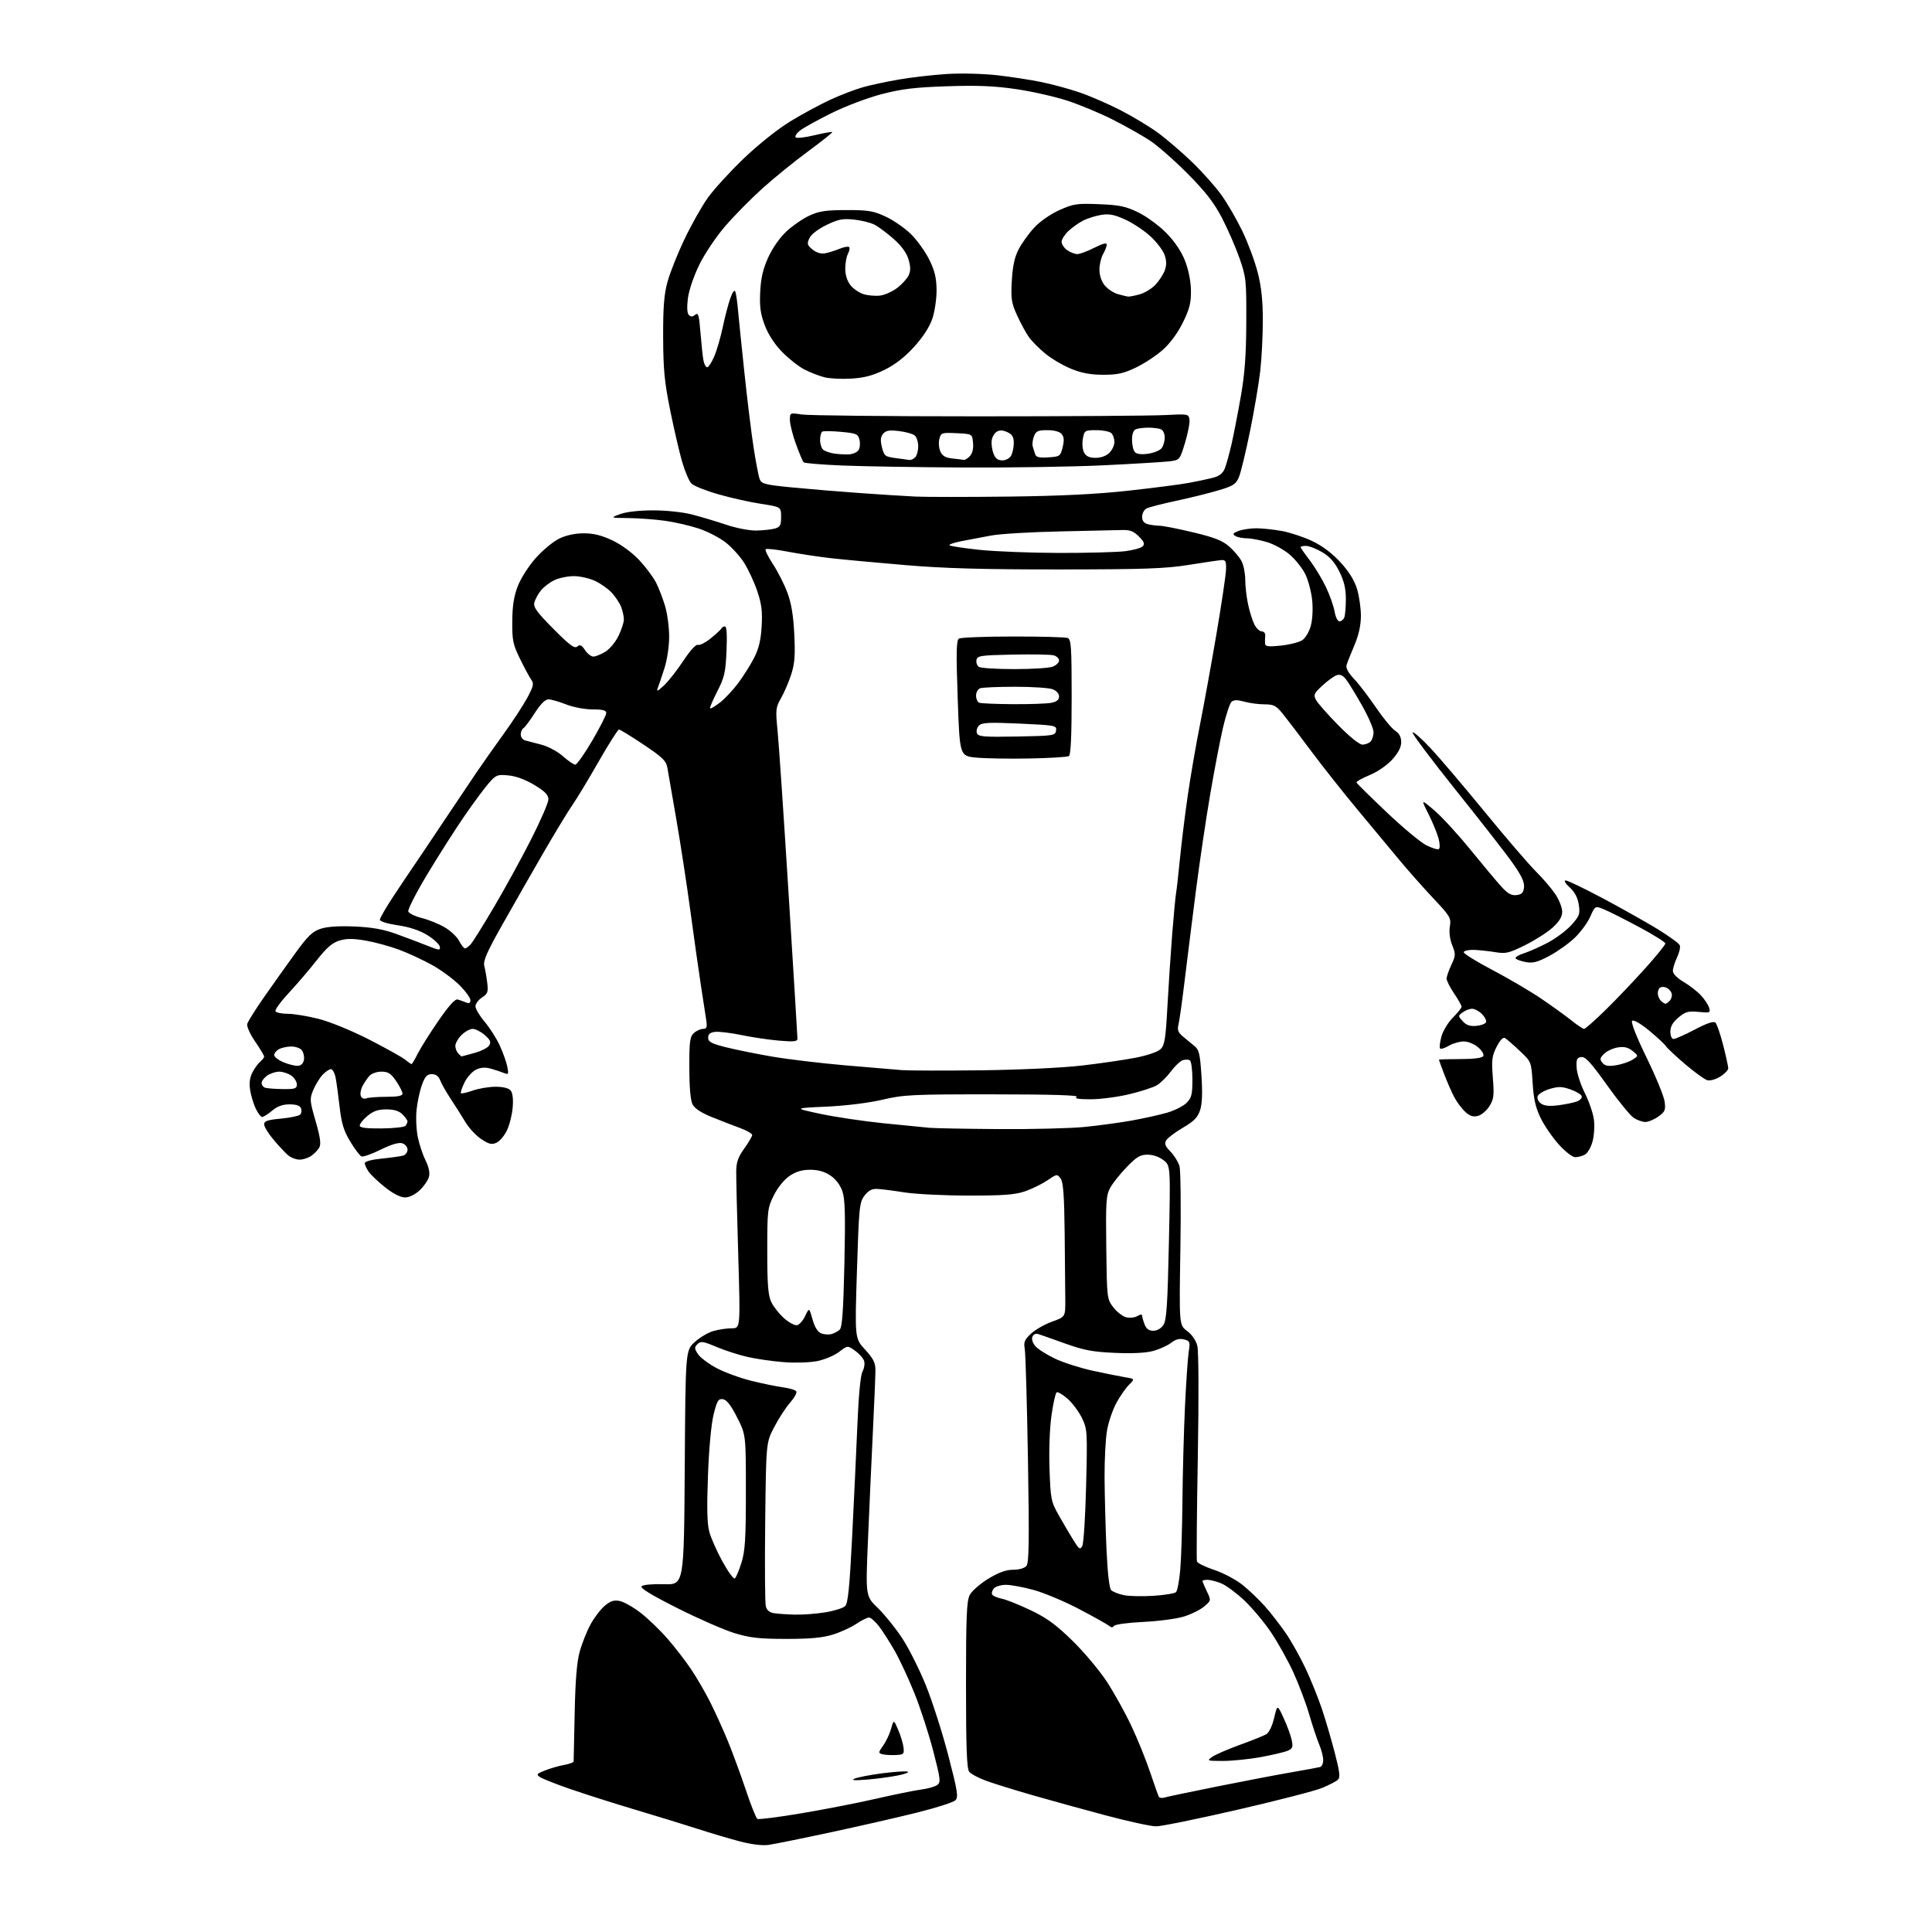 <?xml version="1.0" encoding="UTF-8" standalone="no"?>
<svg 
  version="1.1" 
  xmlns="http://www.w3.org/2000/svg" 
  xmlns:xlink="http://www.w3.org/1999/xlink" 
  xmlns:svg="http://www.w3.org/2000/svg"
  xmlns:rdf="http://www.w3.org/1999/02/22-rdf-syntax-ns#"
  xmlns:cc="http://creativecommons.org/ns#"
  xmlns:dc="http://purl.org/dc/elements/1.1/"
  viewBox="0 0 768 768"
  width="768"
  height="768"
>
<style>svg {background-color: white; }</style>"
<path stroke="none" fill="black" fill-rule="evenodd" d="M305.50,733.38C303.02,733.72 298.65,733.18 294.00,731.96C289.88,730.87 282.45,728.67 277.50,727.06C272.55,725.46 261.52,722.07 253.00,719.53C244.47,716.99 232.78,713.27 227.00,711.28C221.22,709.28 215.69,707.11 214.71,706.45C213.09,705.37 213.29,705.10 216.71,703.76C218.79,702.94 222.19,701.96 224.25,701.59C226.31,701.22 228.01,700.59 228.03,700.20C228.05,699.82 228.23,691.17 228.44,681.00C228.70,668.05 229.30,660.72 230.44,656.57C231.33,653.32 233.27,648.44 234.74,645.74C236.21,643.04 238.75,639.71 240.39,638.33C242.67,636.41 244.06,635.96 246.35,636.42C247.99,636.75 251.72,638.85 254.62,641.09C257.53,643.34 262.32,647.94 265.28,651.33C268.23,654.73 272.47,660.20 274.69,663.50C276.91,666.80 280.35,672.72 282.33,676.66C284.32,680.60 287.48,687.58 289.36,692.16C291.24,696.75 294.43,705.44 296.46,711.48C298.48,717.53 300.55,722.72 301.06,723.04C301.56,723.35 309.44,722.35 318.57,720.81C327.70,719.28 341.03,716.68 348.19,715.03C355.36,713.39 363.41,711.75 366.09,711.39C368.77,711.04 371.69,710.22 372.57,709.57C374.03,708.50 373.88,707.23 370.95,695.95C369.17,689.10 365.81,678.77 363.47,673.00C361.14,667.23 357.63,659.70 355.68,656.27C353.73,652.84 350.92,648.45 349.45,646.52C347.97,644.58 346.16,643.00 345.43,643.00C344.69,643.00 342.42,644.13 340.37,645.52C338.33,646.91 334.15,648.82 331.08,649.77C326.99,651.04 322.02,651.50 312.50,651.49C301.86,651.48 298.14,651.07 292.00,649.20C287.88,647.95 277.64,643.47 269.26,639.25C258.70,633.93 254.34,631.26 255.07,630.54C255.66,629.95 259.55,629.61 264.00,629.74C271.89,629.98 271.89,629.98 272.20,583.41C272.50,536.84 272.50,536.84 276.16,533.50C278.17,531.65 281.54,529.67 283.66,529.08C285.77,528.49 289.03,528.01 290.91,528.01C294.32,528.00 294.32,528.00 293.47,499.25C293.00,483.44 292.63,468.35 292.66,465.72C292.69,462.00 293.40,459.97 295.85,456.56C297.58,454.15 299.00,451.72 299.00,451.17C299.00,450.62 296.86,449.38 294.25,448.43C291.64,447.47 286.58,445.51 283.02,444.08C278.71,442.34 276.12,440.63 275.28,438.98C274.49,437.40 274.02,432.09 274.01,424.40C274.00,413.95 274.25,412.09 275.83,410.65C276.83,409.74 278.47,409.00 279.46,409.00C280.98,409.00 281.17,408.40 280.70,405.25C280.39,403.19 279.44,397.00 278.59,391.50C277.74,386.00 275.90,372.95 274.49,362.50C273.08,352.05 270.56,335.62 268.90,326.00C267.23,316.38 265.61,307.03 265.30,305.22C264.81,302.44 263.39,301.05 255.80,295.97C250.89,292.69 246.50,290.00 246.06,290.00C245.61,290.00 241.97,295.74 237.96,302.75C233.96,309.76 229.27,317.52 227.54,320.00C225.82,322.48 220.63,331.02 216.01,339.00C211.39,346.98 204.07,359.79 199.74,367.48C193.51,378.52 191.99,381.99 192.52,383.98C192.88,385.37 193.40,388.37 193.68,390.67C194.13,394.33 193.87,395.04 191.59,396.53C190.17,397.47 189.00,399.04 189.00,400.02C189.00,401.01 190.64,403.77 192.65,406.16C194.66,408.54 197.36,412.78 198.64,415.56C199.92,418.35 201.28,422.14 201.65,423.98C202.25,427.00 202.13,427.26 200.41,426.56C199.36,426.13 197.03,425.36 195.24,424.84C192.92,424.17 191.19,424.28 189.24,425.20C187.73,425.92 185.66,428.21 184.64,430.31C183.62,432.40 182.98,434.32 183.23,434.57C183.48,434.82 185.61,434.34 187.97,433.51C190.32,432.68 194.39,432.00 197.00,432.00C200.01,432.00 202.21,432.55 203.00,433.50C203.79,434.46 204.08,436.92 203.80,440.25C203.56,443.14 202.53,447.23 201.52,449.34C200.51,451.46 198.64,453.66 197.37,454.24C195.47,455.11 194.37,454.85 191.27,452.78C189.20,451.39 186.38,448.37 185.00,446.05C183.62,443.74 181.02,439.62 179.22,436.90C177.41,434.17 175.51,430.83 174.99,429.47C174.35,427.79 173.28,427.00 171.66,427.00C169.76,427.00 168.96,427.87 167.73,431.25C166.88,433.59 165.92,438.06 165.59,441.19C165.26,444.32 165.50,449.27 166.12,452.19C166.74,455.11 168.13,459.24 169.20,461.37C170.45,463.84 170.93,466.15 170.52,467.77C170.17,469.16 168.51,471.59 166.84,473.15C164.99,474.88 162.69,476.00 160.98,476.00C159.23,476.00 156.31,474.52 153.18,472.05C150.43,469.87 147.47,467.07 146.59,465.83C145.72,464.58 145.00,463.03 145.00,462.39C145.00,461.69 147.68,460.96 151.75,460.56C155.46,460.18 159.29,459.65 160.25,459.37C161.21,459.09 162.00,458.03 162.00,457.00C162.00,455.97 161.06,454.84 159.91,454.47C158.54,454.04 155.61,454.90 151.36,456.99C147.81,458.74 144.36,459.96 143.70,459.70C143.04,459.44 141.03,456.77 139.22,453.77C136.65,449.49 135.75,446.56 135.02,440.14C134.50,435.64 133.79,430.39 133.43,428.48C133.07,426.57 132.23,425.00 131.56,425.00C130.90,425.00 129.39,426.02 128.22,427.26C127.05,428.51 125.39,431.22 124.53,433.28C123.05,436.83 123.10,437.50 125.45,445.63C127.25,451.83 127.67,454.74 126.97,456.06C126.43,457.07 124.99,458.60 123.77,459.45C122.55,460.30 120.42,460.99 119.03,460.97C117.64,460.95 115.60,460.16 114.50,459.22C113.40,458.27 110.81,455.51 108.75,453.07C106.69,450.63 105.00,447.89 105.00,446.96C105.00,445.63 106.35,445.16 111.68,444.67C115.35,444.32 118.79,443.61 119.31,443.09C119.84,442.56 119.99,441.43 119.66,440.57C119.26,439.51 117.78,439.00 115.11,439.00C112.35,439.00 110.26,439.76 108.18,441.50C106.55,442.88 104.77,444.00 104.22,444.00C103.67,444.00 102.52,442.51 101.66,440.69C100.79,438.86 99.79,435.56 99.44,433.34C99.00,430.57 99.28,428.36 100.33,426.33C101.18,424.69 102.57,422.77 103.43,422.05C104.30,421.34 105.00,420.41 105.00,419.99C105.00,419.57 103.38,416.88 101.41,414.01C99.41,411.09 98.02,408.01 98.28,407.03C98.53,406.07 101.61,401.17 105.12,396.15C108.63,391.13 114.20,383.30 117.50,378.76C122.39,372.02 124.24,370.26 127.50,369.19C130.11,368.34 134.80,368.03 141.00,368.30C147.86,368.60 152.45,369.42 157.50,371.25C161.35,372.65 166.90,374.74 169.83,375.91C174.68,377.84 175.12,377.88 174.82,376.30C174.64,375.35 172.41,373.29 169.88,371.73C166.84,369.85 162.83,368.51 158.13,367.82C154.03,367.21 151.00,366.27 151.00,365.61C151.00,364.97 153.37,360.87 156.26,356.48C159.15,352.09 162.76,346.70 164.28,344.50C165.80,342.30 170.94,334.65 175.70,327.50C180.47,320.35 186.51,311.35 189.12,307.50C191.73,303.65 196.75,296.53 200.26,291.67C203.78,286.81 207.97,280.40 209.58,277.43C212.05,272.86 212.30,271.75 211.23,270.26C210.52,269.29 208.52,265.57 206.76,262.00C203.91,256.19 203.58,254.60 203.64,247.00C203.68,240.81 204.28,236.99 205.84,232.96C207.04,229.87 210.21,224.92 213.00,221.79C215.75,218.70 219.94,215.24 222.32,214.09C225.07,212.76 228.60,212.00 232.07,212.00C235.97,212.00 239.19,212.80 243.50,214.85C247.08,216.55 251.38,219.73 254.16,222.71C256.72,225.46 259.71,229.47 260.80,231.61C261.89,233.75 263.50,237.94 264.39,240.93C265.28,243.92 266.00,249.39 266.00,253.09C266.00,256.93 265.19,262.33 264.12,265.66C263.09,268.87 261.90,272.40 261.47,273.50C260.87,275.05 261.42,274.82 263.92,272.50C265.69,270.85 269.17,266.43 271.64,262.67C274.37,258.54 276.66,256.04 277.44,256.34C278.16,256.61 280.49,255.42 282.62,253.68C284.75,251.94 286.65,250.18 286.83,249.76C287.02,249.34 287.63,249.00 288.20,249.00C288.87,249.00 289.08,252.43 288.80,258.75C288.43,267.31 287.98,269.27 285.12,274.85C283.33,278.34 282.05,281.38 282.27,281.60C282.49,281.82 284.27,280.77 286.22,279.25C288.17,277.74 291.44,274.25 293.48,271.50C295.53,268.75 298.36,264.25 299.77,261.50C301.62,257.87 302.45,254.44 302.77,249.00C303.12,243.09 302.75,240.12 301.03,235.00C299.83,231.43 297.46,226.33 295.78,223.68C294.09,221.03 290.72,217.35 288.29,215.49C285.86,213.64 281.09,211.20 277.68,210.08C274.28,208.95 268.35,207.59 264.50,207.04C260.65,206.49 254.12,206.00 250.00,205.95C242.50,205.86 242.50,205.86 246.50,204.37C248.96,203.46 254.02,202.89 259.63,202.88C264.88,202.88 271.47,203.58 275.13,204.53C278.63,205.44 284.73,207.27 288.68,208.59C292.69,209.94 297.98,210.96 300.68,210.90C303.33,210.85 306.62,210.49 308.00,210.11C310.13,209.51 310.50,208.82 310.50,205.46C310.50,201.51 310.50,201.51 302.59,200.30C298.23,199.64 290.58,197.93 285.59,196.50C280.59,195.07 275.75,193.14 274.84,192.20C273.92,191.27 272.26,187.35 271.14,183.50C270.03,179.65 267.89,170.43 266.39,163.00C264.14,151.87 263.65,146.78 263.61,134.00C263.57,122.08 263.97,117.00 265.35,112.00C266.33,108.42 269.35,100.84 272.06,95.14C274.77,89.44 278.96,82.01 281.37,78.62C283.79,75.24 290.22,68.20 295.66,62.99C301.46,57.44 309.15,51.31 314.20,48.22C318.95,45.32 326.14,41.44 330.17,39.59C334.20,37.74 339.98,35.53 343.00,34.68C346.02,33.82 352.55,32.43 357.50,31.58C362.45,30.73 371.00,29.75 376.50,29.41C382.05,29.06 390.90,29.29 396.39,29.91C401.83,30.53 409.70,31.74 413.89,32.60C418.07,33.45 424.88,35.29 429.00,36.69C433.12,38.09 440.48,41.27 445.34,43.77C450.21,46.26 456.96,50.33 460.34,52.81C463.73,55.29 469.81,60.52 473.86,64.41C477.91,68.31 483.18,74.23 485.57,77.57C487.96,80.91 491.73,87.44 493.95,92.07C496.17,96.71 498.88,104.06 499.99,108.41C501.41,114.00 502.00,119.57 501.99,127.41C501.99,133.51 501.53,142.55 500.96,147.50C500.40,152.45 498.57,163.24 496.89,171.48C495.21,179.72 493.23,187.91 492.49,189.68C491.32,192.47 490.24,193.17 484.32,194.93C480.57,196.05 473.00,197.92 467.50,199.09C462.00,200.25 456.71,201.63 455.75,202.14C454.79,202.65 454.00,204.13 454.00,205.42C454.00,207.01 454.73,207.96 456.25,208.37C457.49,208.70 459.59,208.98 460.93,208.99C462.27,208.99 468.27,210.17 474.27,211.61C482.78,213.64 485.94,214.88 488.64,217.26C490.54,218.93 492.75,221.56 493.55,223.10C494.35,224.64 495.00,227.93 495.00,230.40C495.00,232.88 495.50,237.29 496.12,240.20C496.74,243.12 497.88,246.74 498.65,248.25C499.42,249.76 500.74,251.00 501.59,251.00C502.45,251.00 503.05,251.77 502.95,252.75C502.85,253.71 502.82,255.13 502.88,255.89C502.98,257.00 504.28,257.15 509.18,256.64C512.58,256.28 516.39,255.32 517.64,254.50C518.93,253.65 520.42,251.16 521.07,248.75C521.74,246.30 521.96,241.99 521.61,238.56C521.27,235.29 520.05,230.67 518.91,228.31C517.76,225.94 514.97,222.42 512.71,220.48C510.44,218.54 506.35,216.29 503.61,215.48C500.88,214.66 497.26,213.99 495.57,213.98C493.88,213.98 491.84,213.55 491.03,213.04C489.86,212.30 490.12,211.90 492.35,211.06C493.88,210.48 497.04,210.00 499.38,210.00C501.72,210.00 506.30,210.49 509.57,211.08C512.83,211.68 518.27,213.48 521.65,215.09C525.68,217.00 529.56,219.93 532.88,223.56C536.32,227.32 538.45,230.77 539.48,234.24C540.32,237.06 540.99,241.87 540.98,244.93C540.96,248.63 540.09,252.52 538.40,256.50C536.99,259.80 535.59,263.32 535.29,264.32C534.92,265.53 535.90,267.38 538.21,269.82C540.13,271.84 544.05,276.96 546.93,281.19C549.81,285.42 553.25,289.59 554.58,290.46C556.24,291.55 557.00,292.98 557.00,295.02C557.00,297.02 555.84,299.28 553.45,301.92C551.40,304.19 547.60,306.80 544.43,308.12C541.42,309.36 539.08,310.69 539.23,311.07C539.38,311.45 544.73,316.73 551.13,322.80C557.53,328.87 564.63,334.79 566.91,335.96C569.20,337.12 571.47,337.83 571.95,337.53C572.45,337.22 572.40,335.38 571.83,333.24C571.27,331.18 569.47,326.82 567.82,323.54C564.82,317.59 564.82,317.59 570.16,322.13C573.10,324.63 579.55,331.65 584.50,337.74C589.45,343.83 595.00,350.45 596.83,352.46C599.34,355.23 600.81,356.04 602.83,355.81C604.91,355.57 605.57,354.89 605.82,352.74C606.05,350.75 604.85,348.13 601.56,343.43C599.05,339.83 588.86,326.75 578.92,314.35C568.99,301.95 561.16,291.51 561.53,291.15C561.90,290.79 565.15,293.65 568.74,297.50C572.34,301.35 582.07,312.80 590.38,322.95C598.69,333.09 607.74,343.63 610.50,346.37C613.25,349.10 616.74,353.17 618.25,355.42C619.76,357.66 620.99,360.79 621.00,362.37C621.00,364.40 619.91,366.23 617.25,368.68C615.19,370.57 610.25,373.73 606.28,375.70C599.76,378.93 598.58,379.20 594.28,378.48C591.65,378.05 587.82,377.65 585.77,377.59C583.71,377.54 581.95,377.95 581.85,378.50C581.75,379.05 586.81,382.20 593.11,385.50C599.40,388.80 608.14,393.93 612.53,396.89C616.91,399.86 622.38,403.80 624.67,405.64C626.96,407.49 629.23,409.00 629.71,409.00C630.19,409.00 634.10,405.54 638.40,401.31C642.71,397.07 649.77,389.65 654.11,384.81C658.45,379.98 662.00,375.59 662.00,375.06C662.00,374.54 657.38,371.63 651.73,368.60C646.07,365.57 639.79,362.39 637.77,361.55C634.09,360.01 634.09,360.01 632.17,364.35C631.12,366.73 628.34,370.52 626.00,372.77C623.66,375.02 619.11,378.26 615.89,379.98C611.19,382.48 609.34,382.97 606.51,382.44C604.57,382.07 602.75,381.41 602.48,380.97C602.21,380.52 603.67,379.62 605.74,378.96C607.81,378.30 612.10,376.40 615.27,374.73C618.44,373.06 622.65,369.91 624.63,367.73C627.88,364.12 628.16,363.37 627.59,359.63C627.17,356.83 626.00,354.61 623.97,352.75C622.16,351.09 621.54,350.00 622.40,350.00C623.19,350.00 629.83,353.20 637.17,357.10C644.50,361.01 654.26,366.50 658.86,369.30C663.46,372.11 667.46,375.03 667.75,375.79C668.04,376.56 667.54,378.73 666.64,380.62C665.74,382.52 665.00,384.91 665.00,385.94C665.00,387.08 666.66,388.79 669.25,390.32C671.59,391.69 674.69,394.10 676.14,395.66C677.59,397.22 679.06,399.45 679.41,400.61C680.00,402.58 679.75,402.68 675.23,402.25C671.08,401.85 669.96,402.16 667.20,404.48C664.95,406.38 664.00,408.04 664.00,410.09C664.00,411.74 664.54,413.01 665.25,413.02C665.94,413.03 669.74,411.35 673.70,409.27C678.67,406.67 681.22,405.82 681.93,406.54C682.50,407.11 683.88,411.12 684.99,415.45C686.09,419.78 687.00,423.93 687.00,424.67C687.00,425.42 685.54,426.92 683.75,428.00C681.87,429.15 679.70,429.72 678.58,429.37C677.52,429.03 673.69,426.25 670.07,423.20C666.46,420.15 662.92,416.84 662.21,415.84C661.50,414.85 658.39,411.98 655.31,409.47C651.93,406.72 649.33,405.27 648.79,405.81C648.24,406.36 650.52,412.16 654.53,420.39C658.20,427.90 661.43,435.77 661.71,437.87C662.17,441.27 661.88,441.95 659.21,443.85C657.55,445.03 655.23,446.00 654.06,446.00C652.89,446.00 650.80,445.26 649.42,444.36C648.04,443.45 643.25,437.58 638.78,431.31C632.37,422.33 630.21,419.97 628.57,420.20C626.82,420.45 626.54,421.12 626.74,424.50C626.87,426.70 628.33,431.20 629.99,434.50C631.65,437.80 633.27,442.53 633.60,445.01C633.94,447.49 633.69,451.42 633.07,453.74C632.44,456.07 631.08,458.42 630.03,458.98C628.99,459.54 627.24,460.00 626.16,460.00C625.05,460.00 622.18,457.77 619.64,454.94C617.14,452.16 613.90,447.44 612.44,444.46C610.44,440.37 609.65,436.94 609.25,430.55C608.72,422.07 608.72,422.07 604.11,417.73C601.58,415.34 598.95,413.06 598.29,412.66C597.50,412.19 596.33,413.40 594.93,416.13C593.06,419.80 592.87,421.35 593.43,428.42C593.99,435.46 593.81,436.92 592.07,439.72C590.96,441.50 588.90,443.24 587.48,443.60C585.54,444.08 584.25,443.64 582.35,441.87C580.95,440.57 578.97,437.87 577.95,435.87C576.92,433.88 575.17,429.83 574.04,426.87C572.92,423.92 572.00,421.39 572.00,421.25C572.00,421.11 575.80,421.00 580.44,421.00C585.78,421.00 589.15,420.57 589.60,419.84C590.02,419.17 589.17,417.68 587.60,416.34C586.05,415.00 583.59,414.00 581.85,414.00C580.18,414.00 577.52,414.76 575.94,415.70C574.35,416.63 572.79,417.13 572.47,416.80C572.14,416.47 572.37,414.35 572.97,412.09C573.59,409.82 575.62,406.44 577.54,404.53C579.44,402.62 581.00,400.67 581.00,400.18C581.00,399.70 579.66,397.32 578.02,394.90C576.38,392.48 575.04,389.82 575.05,389.00C575.06,388.18 575.91,385.72 576.94,383.54C578.67,379.88 578.70,379.29 577.28,375.75C576.34,373.40 575.98,370.53 576.34,368.31C576.89,364.90 576.51,364.26 569.63,356.95C565.63,352.69 559.61,345.89 556.26,341.85C552.91,337.81 545.52,328.92 539.84,322.10C534.15,315.28 525.78,304.70 521.23,298.60C516.69,292.49 511.60,285.81 509.93,283.75C507.29,280.50 506.33,280.00 502.69,279.99C500.39,279.99 496.78,279.51 494.68,278.93C492.00,278.18 490.49,278.18 489.59,278.93C488.89,279.51 487.35,284.15 486.16,289.24C484.98,294.33 482.67,306.38 481.03,316.00C479.39,325.62 476.89,342.50 475.47,353.50C474.05,364.50 472.05,380.51 471.01,389.07C469.98,397.64 468.83,405.84 468.46,407.31C467.94,409.37 468.32,410.41 470.15,411.96C471.44,413.06 473.50,414.76 474.72,415.73C476.65,417.27 477.02,418.81 477.60,427.59C478.05,434.46 477.88,438.84 477.05,441.34C476.11,444.19 474.61,445.72 470.28,448.25C467.22,450.04 464.23,452.28 463.64,453.22C462.77,454.58 463.11,455.50 465.30,457.79C466.81,459.36 468.41,461.97 468.87,463.58C469.33,465.18 469.49,480.05 469.22,496.62C468.73,526.74 468.73,526.74 471.88,529.07C473.77,530.47 475.40,532.81 475.95,534.95C476.48,537.04 476.57,555.16 476.15,579.00C475.75,601.27 475.60,620.04 475.80,620.70C476.01,621.36 479.07,622.86 482.61,624.04C486.15,625.21 491.19,627.87 493.81,629.94C496.43,632.02 500.52,635.91 502.90,638.61C505.28,641.30 509.04,646.15 511.24,649.38C513.45,652.62 516.96,658.92 519.05,663.38C521.14,667.85 524.03,675.01 525.47,679.30C526.91,683.59 529.21,691.43 530.58,696.72C532.61,704.54 532.84,706.56 531.79,707.51C531.08,708.16 528.25,709.62 525.50,710.75C522.75,711.89 507.62,715.79 491.88,719.41C476.14,723.04 461.60,726.00 459.57,726.00C457.54,726.00 448.37,724.00 439.19,721.55C430.01,719.10 416.88,715.48 410.00,713.49C403.12,711.51 395.02,708.99 392.00,707.89C388.98,706.80 385.94,705.16 385.25,704.26C384.31,703.02 384.00,694.50 384.00,669.76C384.00,642.68 384.26,636.40 385.48,634.03C386.30,632.46 389.62,629.55 392.86,627.58C397.03,625.05 399.94,624.00 402.76,624.00C405.14,624.00 407.27,623.38 408.03,622.46C409.05,621.23 409.17,612.60 408.63,580.21C408.25,557.82 407.68,538.04 407.36,536.26C406.87,533.53 407.26,532.56 409.84,530.15C411.53,528.57 415.29,526.43 418.20,525.38C423.50,523.48 423.50,523.48 423.47,516.74C423.45,513.03 423.34,501.09 423.22,490.19C423.05,475.13 422.67,469.93 421.61,468.48C420.26,466.63 420.11,466.65 416.36,469.20C414.24,470.64 410.25,472.60 407.50,473.55C403.51,474.93 398.98,475.27 385.00,475.26C375.38,475.26 363.90,474.68 359.50,473.99C355.10,473.29 350.21,472.67 348.62,472.61C346.56,472.53 345.15,473.30 343.62,475.32C341.64,477.96 341.44,479.89 340.65,505.10C339.79,532.05 339.79,532.05 343.90,536.50C347.19,540.08 348.00,541.70 348.00,544.73C348.00,546.80 347.54,557.73 346.99,569.00C346.44,580.27 345.56,599.62 345.04,612.00C344.08,634.50 344.08,634.50 348.90,639.15C351.55,641.71 355.87,647.04 358.50,651.01C361.14,654.97 365.42,663.45 368.01,669.86C370.60,676.26 374.64,688.86 376.97,697.85C380.66,712.02 381.03,714.39 379.80,715.63C379.01,716.42 372.32,718.58 364.93,720.43C357.55,722.29 342.05,725.83 330.50,728.31C318.95,730.79 307.70,733.07 305.50,733.38zM462.83,714.56C463.75,714.27 473.27,712.27 484.00,710.12C494.73,707.97 508.00,705.43 513.50,704.49C519.00,703.54 524.06,702.61 524.75,702.42C525.44,702.22 526.00,700.98 526.00,699.65C526.00,698.33 525.27,695.50 524.37,693.37C523.48,691.24 521.69,685.84 520.39,681.38C519.09,676.91 516.25,669.40 514.09,664.70C511.93,659.99 507.93,652.85 505.21,648.82C502.48,644.79 497.73,639.12 494.64,636.20C491.55,633.29 487.46,630.25 485.54,629.45C483.63,628.65 481.15,628.00 480.03,628.00C478.91,628.00 478.00,628.21 478.00,628.47C478.00,628.72 478.78,630.57 479.73,632.57C481.47,636.20 481.47,636.20 478.72,638.57C477.20,639.87 473.61,641.67 470.73,642.57C467.86,643.47 460.55,644.45 454.50,644.74C448.45,645.02 443.20,645.73 442.83,646.32C442.36,647.05 441.74,647.03 440.80,646.25C440.06,645.63 434.73,642.66 428.97,639.63C423.21,636.61 415.13,633.21 411.02,632.07C406.91,630.93 401.90,630.00 399.89,630.00C397.89,630.00 395.70,630.66 395.04,631.46C394.37,632.26 394.10,633.35 394.43,633.88C394.75,634.41 396.48,635.15 398.26,635.51C400.04,635.88 405.21,637.95 409.74,640.11C416.18,643.19 419.82,645.85 426.37,652.27C430.99,656.80 437.12,664.10 439.99,668.50C442.86,672.90 447.23,680.77 449.70,686.00C452.17,691.23 455.55,699.55 457.20,704.50C458.86,709.45 460.43,713.86 460.69,714.29C460.95,714.73 461.92,714.85 462.83,714.56zM344.50,707.43C339.61,707.82 338.17,707.70 339.73,707.03C340.95,706.51 345.76,705.57 350.42,704.95C355.07,704.34 359.69,704.01 360.69,704.23C361.68,704.46 360.02,705.14 357.00,705.76C353.98,706.37 348.35,707.12 344.50,707.43zM486.17,700.00C479.78,700.00 479.63,699.95 481.88,698.37C483.16,697.48 488.09,695.34 492.85,693.61C497.61,691.89 502.34,689.99 503.36,689.39C504.46,688.74 505.74,686.10 506.49,682.90C507.76,677.50 507.76,677.50 510.29,683.00C511.68,686.02 513.12,689.96 513.49,691.74C514.06,694.50 513.81,695.12 511.83,695.96C510.55,696.51 505.74,697.64 501.14,698.48C496.54,699.31 489.80,700.00 486.17,700.00zM356.00,697.66C354.07,697.74 351.71,697.60 350.74,697.33C349.10,696.88 349.12,696.64 351.07,693.90C352.23,692.27 353.65,689.27 354.22,687.22C355.27,683.50 355.27,683.50 357.05,687.65C358.03,689.93 358.98,693.08 359.16,694.65C359.47,697.28 359.23,697.51 356.00,697.66zM316.00,641.84C319.02,641.92 324.43,641.51 328.00,640.94C331.57,640.36 335.16,639.25 335.96,638.45C337.08,637.34 337.71,631.17 338.72,611.26C339.44,597.09 340.38,576.95 340.82,566.50C341.31,554.61 342.07,546.64 342.86,545.21C343.55,543.95 343.83,542.05 343.50,540.99C343.16,539.92 341.54,538.10 339.91,536.93C336.93,534.81 336.93,534.81 333.51,537.43C331.63,538.86 327.71,540.50 324.79,541.07C321.88,541.64 315.90,541.82 311.50,541.47C307.10,541.12 300.69,540.21 297.26,539.43C293.83,538.66 288.25,536.87 284.87,535.44C279.48,533.18 278.54,533.04 277.26,534.31C275.98,535.59 276.01,536.08 277.44,538.26C278.34,539.64 281.65,542.13 284.80,543.81C287.95,545.49 294.12,547.76 298.51,548.85C302.90,549.95 308.63,551.13 311.23,551.48C313.83,551.83 316.22,552.55 316.55,553.09C316.88,553.62 315.77,555.64 314.07,557.57C312.37,559.51 309.53,563.88 307.76,567.29C304.53,573.50 304.53,573.50 304.18,604.84C303.98,622.07 304.09,637.23 304.42,638.52C304.82,640.11 305.89,641.00 307.75,641.28C309.26,641.51 312.98,641.76 316.00,641.84zM458.50,634.36C462.90,634.08 466.94,633.42 467.48,632.90C468.01,632.38 468.77,628.47 469.15,624.22C469.54,619.98 469.94,607.50 470.04,596.50C470.14,585.50 470.60,568.62 471.05,559.00C471.51,549.38 472.17,539.61 472.54,537.29C473.16,533.37 473.03,533.04 470.64,532.44C468.86,532.00 467.30,532.40 465.58,533.76C464.21,534.83 461.05,536.29 458.55,536.99C455.58,537.82 450.29,538.10 443.25,537.79C434.43,537.41 430.89,536.75 423.50,534.10C418.55,532.32 413.72,530.62 412.76,530.32C411.70,529.99 410.78,530.41 410.39,531.42C410.02,532.38 410.54,533.96 411.63,535.18C412.66,536.34 416.16,538.55 419.40,540.09C422.65,541.64 429.40,543.80 434.40,544.89C439.41,545.97 445.22,547.15 447.33,547.49C451.15,548.12 451.15,548.12 448.76,550.51C447.45,551.83 445.20,555.06 443.77,557.70C442.34,560.34 440.68,565.17 440.09,568.43C439.49,571.70 439.04,580.25 439.08,587.43C439.13,594.62 439.47,607.34 439.84,615.71C440.27,625.29 440.96,631.36 441.71,632.11C442.36,632.76 444.61,633.65 446.70,634.09C448.79,634.52 454.10,634.65 458.50,634.36zM292.08,627.45C292.57,627.15 293.77,624.33 294.74,621.20C296.20,616.47 296.50,611.67 296.50,592.90C296.50,570.31 296.50,570.31 292.99,563.40C290.54,558.57 288.85,556.41 287.38,556.20C285.56,555.94 285.05,556.75 283.69,562.20C282.73,565.99 281.83,575.66 281.43,586.50C280.94,599.49 281.09,605.75 281.98,608.98C282.65,611.44 285.00,616.73 287.19,620.73C289.39,624.73 291.59,627.76 292.08,627.45zM430.22,614.57C430.76,613.60 431.45,602.78 431.75,590.52C432.28,568.99 432.22,568.09 430.08,563.66C428.86,561.15 426.29,557.71 424.37,556.02C422.45,554.34 420.50,553.19 420.04,553.47C419.58,553.76 418.65,557.89 417.98,562.66C417.26,567.69 416.94,576.66 417.20,584.00C417.64,596.13 417.80,596.91 421.01,602.58C422.86,605.84 425.46,610.26 426.80,612.42C428.94,615.85 429.36,616.12 430.22,614.57zM330.50,530.32C331.60,530.03 333.09,529.23 333.81,528.55C334.78,527.63 335.25,521.02 335.66,502.41C336.09,482.90 335.92,476.64 334.86,473.54C334.01,471.06 332.23,468.72 330.10,467.29C327.78,465.72 325.24,465.00 322.08,465.00C318.82,465.00 316.40,465.72 313.84,467.46C311.69,468.92 309.16,472.05 307.61,475.16C305.11,480.18 305.00,481.08 305.00,497.30C305.00,510.77 305.33,514.89 306.61,517.59C307.50,519.46 309.79,522.37 311.71,524.05C313.63,525.73 315.94,526.97 316.84,526.79C317.75,526.62 319.21,524.96 320.08,523.11C321.67,519.75 321.67,519.75 322.99,524.46C323.85,527.54 325.04,529.47 326.41,530.02C327.56,530.48 329.40,530.61 330.50,530.32zM458.45,529.00C459.97,529.00 461.56,528.08 462.48,526.67C463.73,524.77 464.13,518.72 464.66,493.86C465.31,463.39 465.31,463.39 462.52,461.20C460.84,459.87 458.32,459.00 456.18,459.00C453.24,459.00 451.82,459.84 447.88,463.94C445.26,466.65 442.30,470.36 441.31,472.19C439.70,475.13 439.53,477.80 439.76,495.92C440.01,516.05 440.05,516.38 442.55,519.66C443.95,521.49 446.26,523.28 447.70,523.64C449.13,524.00 451.13,523.77 452.15,523.14C453.17,522.50 454.00,522.41 454.00,522.93C454.00,523.45 454.44,525.02 454.98,526.43C455.66,528.24 456.69,529.00 458.45,529.00zM151.75,448.57C156.56,448.53 160.83,448.05 161.23,447.50C161.64,446.95 161.98,446.16 161.98,445.75C161.99,445.34 161.10,444.10 160.00,443.00C158.60,441.60 156.67,441.00 153.58,441.00C150.28,441.00 148.37,441.66 146.08,443.59C144.38,445.01 143.00,446.73 143.00,447.41C143.00,448.30 145.43,448.63 151.75,448.57zM397.14,448.83C410.15,448.92 425.45,448.54 431.14,447.98C436.84,447.41 445.32,446.26 450.00,445.41C454.68,444.57 460.94,443.18 463.91,442.32C466.89,441.46 470.38,439.71 471.66,438.43C473.67,436.42 474.00,435.09 474.00,429.10C474.00,425.26 473.55,421.84 472.99,421.49C472.44,421.15 471.17,421.13 470.18,421.44C469.18,421.76 467.05,423.78 465.44,425.93C463.82,428.09 461.32,430.55 459.87,431.41C458.42,432.27 453.47,433.88 448.87,434.98C444.27,436.08 437.35,436.98 433.50,436.98C428.61,436.97 426.95,436.68 428.00,436.00C428.98,435.36 417.55,435.03 394.74,435.02C362.62,435.00 359.28,435.16 350.74,437.16C345.24,438.44 336.24,439.55 328.50,439.91C315.50,440.50 315.50,440.50 326.00,442.75C331.77,443.99 343.02,445.67 351.00,446.49C358.98,447.31 367.30,448.13 369.50,448.32C371.70,448.51 384.14,448.74 397.14,448.83zM619.45,439.37C622.23,439.01 625.55,438.33 626.83,437.85C628.11,437.38 628.98,436.43 628.76,435.74C628.54,435.06 626.52,433.85 624.27,433.06C620.91,431.88 619.46,431.85 616.04,432.87C613.76,433.55 611.62,434.83 611.28,435.70C610.92,436.64 611.43,437.84 612.54,438.65C613.85,439.61 615.89,439.82 619.45,439.37zM145.59,436.60C146.46,436.27 150.05,436.00 153.58,436.00C158.10,436.00 160.00,435.62 160.00,434.73C160.00,434.03 158.86,431.78 157.46,429.73C155.39,426.69 154.32,426.00 151.62,426.00C149.72,426.00 147.66,426.74 146.78,427.75C145.94,428.71 144.71,430.55 144.05,431.83C143.39,433.11 143.11,434.84 143.43,435.68C143.78,436.58 144.67,436.96 145.59,436.60zM112.25,432.92C117.30,432.99 118.00,432.76 118.00,431.06C118.00,429.99 117.00,428.41 115.78,427.56C114.56,426.70 112.41,426.00 111.00,426.00C109.59,426.00 107.44,426.70 106.22,427.56C105.00,428.41 104.00,429.73 104.00,430.47C104.00,431.22 104.56,432.06 105.25,432.34C105.94,432.62 109.09,432.88 112.25,432.92zM390.00,425.46C405.34,425.27 422.19,424.48 430.00,423.58C437.43,422.72 447.10,421.31 451.50,420.45C456.14,419.54 460.29,418.10 461.37,417.04C462.95,415.49 463.37,412.87 464.05,400.35C464.49,392.18 465.35,379.20 465.95,371.50C466.56,363.80 467.26,356.38 467.51,355.00C467.76,353.62 468.44,347.55 469.03,341.50C469.62,335.45 471.00,324.24 472.10,316.58C473.20,308.93 475.41,296.10 477.01,288.08C478.60,280.06 481.55,263.82 483.56,252.00C485.57,240.18 487.28,228.70 487.36,226.50C487.48,223.08 487.21,222.52 485.50,222.65C484.40,222.73 478.55,223.59 472.50,224.56C463.31,226.04 454.84,226.34 421.00,226.36C390.89,226.38 375.24,225.94 360.00,224.65C348.73,223.70 335.45,222.46 330.50,221.91C325.55,221.35 317.78,220.18 313.23,219.31C308.67,218.43 304.68,217.99 304.35,218.32C304.02,218.65 305.32,221.30 307.23,224.21C309.15,227.12 311.73,232.20 312.97,235.50C314.56,239.75 315.37,244.59 315.74,252.09C316.16,260.51 315.91,263.78 314.52,268.09C313.56,271.06 311.75,275.30 310.49,277.50C308.35,281.25 308.26,282.09 309.10,290.50C309.59,295.45 311.57,324.68 313.49,355.46C315.42,386.24 317.00,412.07 317.00,412.86C317.00,414.03 315.67,414.18 309.75,413.68C305.76,413.34 299.02,412.34 294.77,411.46C290.52,410.58 285.80,410.01 284.27,410.18C282.27,410.41 281.50,411.06 281.50,412.50C281.50,414.14 282.76,414.82 288.50,416.28C292.35,417.25 300.68,418.94 307.00,420.02C313.32,421.10 326.38,422.66 336.00,423.49C345.62,424.32 355.75,425.17 358.50,425.39C361.25,425.60 375.43,425.63 390.00,425.46zM118.50,423.67C119.76,423.56 120.62,422.65 120.83,421.19C121.01,419.93 120.61,418.24 119.95,417.44C119.29,416.65 117.43,416.00 115.81,416.00C114.19,416.00 112.00,416.47 110.93,417.04C109.87,417.60 109.00,418.67 109.00,419.40C109.00,420.13 110.69,421.43 112.75,422.29C114.81,423.14 117.40,423.77 118.50,423.67zM642.42,423.46C644.66,423.10 647.59,422.11 648.93,421.26C651.37,419.71 651.37,419.71 648.96,417.76C647.18,416.33 645.63,415.96 643.08,416.37C641.18,416.68 638.73,417.83 637.64,418.91C635.96,420.60 635.86,421.13 637.00,422.50C638.03,423.74 639.31,423.96 642.42,423.46zM163.61,423.00C163.80,423.00 164.93,421.09 166.11,418.75C167.30,416.41 171.00,410.53 174.34,405.69C178.47,399.70 180.91,397.02 181.96,397.32C182.81,397.57 184.29,398.10 185.25,398.49C186.50,399.01 187.00,398.74 187.00,397.58C187.00,396.68 185.05,394.00 182.67,391.62C180.29,389.24 175.44,385.67 171.90,383.68C168.35,381.70 162.47,378.96 158.83,377.59C155.19,376.22 149.18,374.57 145.48,373.92C140.43,373.04 137.82,373.04 134.96,373.89C132.09,374.76 129.86,376.68 125.87,381.77C122.96,385.47 117.95,391.32 114.74,394.77C111.54,398.22 109.18,401.49 109.51,402.02C109.85,402.56 112.04,403.00 114.40,403.00C116.75,403.00 122.24,403.90 126.59,405.00C131.10,406.14 139.66,409.63 146.50,413.12C153.10,416.49 159.57,420.09 160.88,421.12C162.20,422.16 163.42,423.00 163.61,423.00zM183.45,419.96C183.48,419.93 185.73,419.32 188.45,418.61C191.18,417.89 193.88,416.53 194.45,415.59C195.29,414.23 194.93,413.39 192.69,411.44C191.15,410.10 188.99,409.00 187.90,409.00C186.80,409.00 184.80,410.10 183.45,411.45C182.10,412.80 181.00,414.74 181.00,415.75C181.00,416.77 181.54,418.14 182.20,418.80C182.86,419.46 183.42,419.98 183.45,419.96zM586.87,407.80C588.78,407.63 590.52,406.97 590.74,406.31C590.95,405.66 590.20,404.20 589.06,403.06C587.93,401.93 586.19,401.00 585.19,401.00C584.20,401.00 582.51,401.63 581.45,402.41C579.55,403.80 579.55,403.85 581.46,405.96C582.87,407.52 584.34,408.02 586.87,407.80zM662.08,399.00C662.45,399.00 663.27,398.38 663.89,397.63C664.52,396.87 664.77,395.56 664.44,394.70C664.11,393.85 663.16,392.89 662.33,392.57C661.50,392.25 660.41,392.25 659.91,392.56C659.41,392.87 659.00,393.90 659.00,394.86C659.00,395.82 659.54,397.14 660.20,397.80C660.86,398.46 661.70,399.00 662.08,399.00zM184.87,377.00C185.32,377.00 186.37,376.21 187.21,375.25C188.04,374.29 192.18,367.65 196.40,360.50C200.62,353.35 207.21,341.34 211.04,333.82C214.87,326.29 218.00,319.07 218.00,317.78C218.00,315.99 216.66,314.61 212.45,312.06C208.94,309.93 205.16,308.53 202.15,308.24C197.72,307.81 197.19,308.02 194.32,311.29C192.62,313.22 188.33,319.01 184.78,324.15C181.22,329.29 174.59,339.68 170.04,347.23C165.49,354.78 162.01,361.58 162.30,362.34C162.59,363.10 165.01,364.26 167.66,364.93C170.32,365.59 174.41,367.24 176.74,368.60C179.08,369.96 181.68,372.41 182.52,374.04C183.36,375.67 184.42,377.00 184.87,377.00zM228.66,303.96C229.29,303.98 232.33,299.70 235.41,294.44C238.48,289.19 241.00,284.24 241.00,283.44C241.00,282.36 239.63,282.00 235.54,282.00C232.43,282.00 227.88,281.14 225.00,280.00C222.21,278.90 219.06,278.00 217.99,278.00C216.75,278.00 214.83,279.92 212.61,283.39C210.72,286.35 208.68,289.08 208.08,289.45C207.49,289.82 207.00,290.96 207.00,291.99C207.00,293.02 207.79,294.07 208.75,294.33C209.71,294.58 212.63,295.34 215.23,296.02C217.83,296.69 221.65,298.75 223.73,300.58C225.80,302.42 228.02,303.94 228.66,303.96zM409.16,301.51C401.10,301.67 391.57,301.50 388.00,301.15C381.50,300.50 381.50,300.50 380.70,277.59C380.05,259.17 380.15,254.52 381.20,253.86C381.91,253.40 391.58,253.02 402.67,253.02C413.76,253.01 423.55,253.27 424.42,253.61C425.80,254.14 426.00,257.15 426.00,277.05C426.00,292.50 425.65,300.10 424.91,300.56C424.30,300.93 417.22,301.36 409.16,301.51zM541.58,296.00C542.69,296.00 544.14,295.46 544.80,294.80C545.46,294.14 546.00,292.45 546.00,291.05C546.00,289.65 543.96,284.90 541.46,280.50C538.97,276.10 536.11,271.43 535.12,270.13C533.88,268.51 532.71,267.96 531.41,268.38C530.36,268.72 527.79,270.57 525.71,272.49C522.30,275.62 522.04,276.20 523.13,278.24C523.79,279.48 527.76,283.99 531.95,288.25C536.46,292.84 540.38,296.00 541.58,296.00zM404.23,292.78C418.86,292.51 419.51,292.41 419.80,290.41C420.09,288.39 419.57,288.29 405.35,287.64C393.21,287.09 390.34,287.23 389.16,288.41C388.37,289.20 388.00,290.57 388.34,291.45C388.88,292.84 390.97,293.02 404.23,292.78zM402.62,279.92C409.29,279.96 416.16,279.72 417.88,279.38C420.06,278.94 421.00,278.18 421.00,276.85C421.00,275.73 419.95,274.55 418.43,273.98C417.02,273.44 410.31,273.00 403.52,273.00C396.72,273.00 390.45,273.27 389.58,273.61C388.71,273.94 388.00,275.25 388.00,276.52C388.00,277.79 388.56,279.06 389.25,279.34C389.94,279.62 395.96,279.88 402.62,279.92zM403.18,265.98C410.16,265.99 417.02,265.56 418.43,265.02C419.85,264.49 421.00,263.37 421.00,262.54C421.00,261.72 419.99,260.79 418.75,260.48C417.51,260.18 410.21,260.05 402.51,260.21C389.74,260.47 388.49,260.66 388.16,262.38C387.97,263.41 388.41,264.64 389.15,265.11C389.89,265.58 396.21,265.98 403.18,265.98zM235.87,261.00C236.76,260.99 238.90,260.14 240.61,259.09C242.33,258.05 244.69,255.21 245.86,252.78C247.04,250.35 248.00,247.41 248.00,246.25C248.00,245.08 247.52,242.86 246.94,241.32C246.35,239.77 244.66,237.21 243.19,235.62C241.71,234.04 238.70,231.91 236.50,230.90C234.30,229.88 230.54,229.03 228.15,229.02C225.76,229.01 222.26,229.73 220.37,230.63C218.49,231.52 216.05,233.39 214.95,234.79C213.85,236.18 212.71,238.33 212.40,239.55C211.95,241.34 213.43,243.38 219.97,249.97C226.47,256.52 228.38,257.93 229.48,257.01C230.57,256.11 231.22,256.41 232.55,258.43C233.47,259.84 234.97,261.00 235.87,261.00zM532.48,247.00C533.20,247.00 534.06,246.29 534.39,245.42C534.73,244.55 535.00,241.26 535.00,238.11C535.00,233.96 534.29,230.97 532.40,227.18C530.55,223.46 528.59,221.26 525.57,219.49C523.23,218.12 520.35,217.00 519.16,217.00C517.97,217.00 517.00,217.22 517.00,217.49C517.00,217.76 518.64,220.12 520.65,222.74C522.65,225.36 525.55,230.14 527.08,233.36C528.61,236.58 530.16,240.96 530.52,243.11C530.89,245.31 531.74,247.00 532.48,247.00zM421.00,219.80C432.27,219.82 444.09,219.51 447.25,219.11C450.42,218.72 453.55,217.85 454.22,217.18C455.16,216.24 454.84,215.38 452.72,213.26C450.55,211.09 449.16,210.58 445.75,210.70C443.41,210.77 432.27,211.03 421.00,211.26C409.73,211.49 397.57,212.22 394.00,212.88C390.43,213.53 385.10,214.54 382.17,215.12C379.24,215.70 377.11,216.44 377.43,216.76C377.75,217.09 383.08,217.90 389.26,218.56C395.44,219.22 409.73,219.78 421.00,219.80zM401.00,197.40C421.59,197.15 435.93,196.45 448.50,195.06C458.40,193.97 469.20,192.58 472.50,191.97C475.80,191.37 480.13,190.45 482.13,189.93C484.69,189.27 486.09,188.17 486.87,186.24C487.47,184.73 488.69,180.35 489.57,176.50C490.44,172.65 492.10,164.10 493.26,157.50C494.82,148.55 495.37,141.05 495.42,128.00C495.48,111.30 495.35,110.13 492.67,102.50C491.12,98.10 487.98,90.90 485.68,86.50C482.52,80.46 479.17,76.16 472.00,68.94C466.77,63.68 459.98,57.73 456.90,55.73C453.82,53.73 447.29,50.06 442.40,47.58C437.50,45.10 429.45,41.73 424.50,40.09C419.55,38.46 410.32,36.36 404.00,35.44C395.31,34.16 388.60,33.88 376.50,34.29C363.76,34.71 358.47,35.35 350.52,37.41C344.99,38.85 336.08,42.21 330.52,44.97C325.01,47.70 319.38,50.82 318.01,51.90C316.65,52.98 315.87,54.20 316.29,54.62C316.70,55.03 320.07,54.65 323.76,53.76C327.46,52.88 330.65,52.31 330.84,52.50C331.03,52.69 326.75,56.10 321.34,60.08C315.93,64.05 307.71,70.72 303.07,74.90C298.44,79.08 291.74,85.88 288.20,90.00C284.64,94.14 280.04,101.00 277.94,105.32C275.76,109.79 273.83,115.49 273.44,118.64C273.00,122.16 273.14,124.54 273.83,125.23C274.61,126.01 275.32,125.98 276.35,125.12C277.57,124.11 277.88,125.17 278.45,132.22C278.81,136.77 279.34,141.74 279.63,143.25C279.92,144.76 280.59,146.00 281.11,146.00C281.64,146.00 282.91,144.05 283.93,141.67C284.95,139.29 286.48,134.00 287.34,129.92C288.19,125.84 289.54,120.70 290.34,118.50C291.26,115.94 291.98,115.04 292.32,116.00C292.62,116.83 293.08,119.97 293.34,123.00C293.61,126.03 294.76,137.28 295.90,148.00C297.03,158.72 298.68,172.19 299.57,177.92C300.45,183.64 301.54,189.29 301.98,190.46C302.71,192.37 304.04,192.70 315.15,193.79C321.94,194.45 334.02,195.45 342.00,196.01C349.98,196.58 359.88,197.20 364.00,197.40C368.12,197.59 384.77,197.59 401.00,197.40zM383.00,185.84C364.57,185.74 342.89,185.39 334.80,185.05C326.72,184.71 319.81,184.14 319.45,183.78C319.09,183.43 317.72,180.16 316.40,176.52C315.08,172.88 314.00,168.59 314.00,166.97C314.00,164.04 314.00,164.04 318.75,164.77C321.36,165.17 352.75,165.50 388.50,165.50C424.25,165.50 457.77,165.28 463.00,165.00C472.34,164.51 472.51,164.54 472.83,166.81C473.01,168.09 472.22,172.22 471.07,176.00C468.98,182.88 468.98,182.88 464.74,183.40C462.41,183.68 450.60,184.39 438.50,184.97C426.40,185.55 401.43,185.94 383.00,185.84zM361.55,182.85C362.13,182.93 363.14,182.46 363.80,181.80C364.46,181.14 365.00,179.17 365.00,177.42C365.00,175.67 364.37,173.72 363.61,173.09C362.84,172.45 360.01,171.67 357.32,171.35C353.49,170.90 352.14,171.13 351.05,172.44C350.02,173.68 349.90,175.04 350.59,177.80C351.44,181.25 351.81,181.54 356.00,182.10C358.48,182.43 360.97,182.77 361.55,182.85zM383.18,182.83C383.55,182.92 384.59,182.27 385.48,181.38C386.53,180.32 387.00,178.47 386.80,176.13C386.50,172.50 386.50,172.50 380.28,172.20C374.30,171.92 374.04,172.01 373.40,174.53C373.04,175.97 373.23,178.21 373.82,179.51C374.62,181.25 375.89,181.98 378.70,182.27C380.79,182.49 382.81,182.74 383.18,182.83zM398.44,183.00C399.88,183.00 401.37,182.18 401.96,181.07C402.53,180.00 403.00,177.74 403.00,176.04C403.00,173.70 402.38,172.68 400.42,171.78C398.60,170.95 397.36,170.91 396.17,171.65C395.25,172.23 394.37,173.81 394.20,175.16C394.04,176.51 394.36,178.83 394.93,180.31C395.66,182.24 396.66,183.00 398.44,183.00zM416.74,181.81C421.31,181.51 421.54,181.36 422.41,177.80C423.08,175.11 422.98,173.68 422.04,172.55C421.24,171.58 419.11,171.00 416.35,171.00C412.58,171.00 411.81,171.36 411.00,173.49C410.48,174.86 410.27,176.66 410.53,177.49C410.79,178.32 411.22,179.70 411.49,180.56C411.86,181.74 413.12,182.04 416.74,181.81zM435.54,182.00C437.67,182.00 439.77,181.23 441.00,180.00C442.10,178.90 443.00,176.97 443.00,175.70C443.00,174.44 442.46,172.86 441.80,172.20C441.14,171.54 438.46,171.00 435.85,171.00C431.23,171.00 431.07,171.10 430.45,174.39C430.10,176.30 430.31,178.72 430.94,179.89C431.76,181.41 433.04,182.00 435.54,182.00zM337.40,180.62C338.99,180.55 340.75,179.78 341.30,178.90C341.85,178.03 342.01,176.18 341.66,174.80C341.09,172.52 340.42,172.23 334.38,171.67C330.72,171.33 327.34,171.29 326.86,171.58C326.39,171.88 326.00,173.39 326.00,174.94C326.00,176.49 326.56,178.22 327.25,178.79C327.94,179.36 329.85,180.03 331.50,180.28C333.15,180.54 335.80,180.69 337.40,180.62zM456.43,180.36C458.67,180.03 461.06,179.05 461.75,178.19C462.44,177.33 463.00,175.40 463.00,173.92C463.00,172.37 462.32,170.95 461.42,170.61C460.55,170.27 458.34,170.00 456.50,170.00C454.66,170.00 452.45,170.27 451.58,170.61C450.53,171.01 450.00,172.46 450.00,174.91C450.00,176.94 450.53,179.13 451.18,179.78C451.93,180.53 453.87,180.74 456.43,180.36zM338.44,150.50C334.62,150.74 329.81,150.50 327.73,149.97C325.66,149.45 322.10,148.07 319.82,146.91C317.53,145.74 313.52,142.59 310.91,139.91C307.87,136.79 305.37,132.94 303.99,129.26C302.29,124.73 301.90,121.90 302.20,116.00C302.47,110.45 303.31,106.87 305.42,102.25C307.14,98.49 310.04,94.38 312.71,91.91C315.15,89.66 319.25,86.85 321.82,85.67C325.62,83.92 328.38,83.51 336.50,83.51C345.26,83.50 347.21,83.83 352.20,86.17C355.33,87.64 359.87,90.81 362.28,93.22C364.69,95.64 367.92,100.18 369.46,103.32C371.58,107.65 372.26,110.54 372.30,115.27C372.33,118.70 371.58,123.80 370.64,126.62C369.54,129.91 366.96,133.92 363.41,137.83C359.71,141.93 355.85,144.93 351.64,147.00C347.02,149.28 343.58,150.19 338.44,150.50zM438.50,148.98C433.46,148.96 429.88,148.29 425.73,146.58C422.55,145.27 417.96,142.57 415.53,140.58C413.09,138.58 410.16,135.63 409.02,134.02C407.87,132.42 405.77,128.56 404.35,125.45C402.06,120.46 401.81,118.84 402.21,111.65C402.53,105.83 403.30,102.25 404.90,99.15C406.13,96.76 408.91,92.88 411.07,90.54C413.39,88.02 417.51,85.15 421.13,83.52C426.73,81.01 428.07,80.81 436.91,81.17C445.06,81.49 447.50,82.01 452.53,84.46C455.81,86.06 460.82,89.74 463.66,92.64C467.01,96.06 469.61,99.94 471.08,103.70C472.47,107.27 473.37,111.82 473.42,115.52C473.48,120.41 472.88,122.80 470.21,128.22C468.17,132.38 465.15,136.47 462.21,139.08C459.62,141.38 454.80,144.56 451.50,146.13C446.64,148.45 444.17,148.99 438.50,148.98zM349.84,117.50C351.68,117.28 354.75,115.90 356.66,114.44C358.57,112.99 360.63,110.72 361.23,109.40C362.03,107.65 362.00,105.95 361.14,103.07C360.37,100.51 358.31,97.68 355.23,94.97C352.63,92.67 349.21,90.13 347.64,89.32C346.06,88.50 342.37,87.58 339.43,87.28C334.93,86.82 333.18,87.17 328.47,89.47C325.09,91.12 322.40,93.22 321.72,94.73C320.72,96.92 320.88,97.48 323.00,99.20C324.53,100.44 326.36,100.99 327.96,100.70C329.36,100.44 331.95,99.64 333.71,98.91C335.48,98.18 337.20,97.87 337.54,98.21C337.88,98.55 337.68,99.74 337.08,100.85C336.49,101.96 336.00,104.64 336.00,106.80C336.00,109.26 336.77,111.71 338.06,113.35C339.20,114.80 341.56,116.41 343.31,116.94C345.07,117.47 348.00,117.73 349.84,117.50zM448.50,117.90C449.05,117.95 451.10,117.54 453.06,117.00C455.01,116.46 457.80,114.77 459.24,113.26C460.69,111.74 462.36,109.20 462.97,107.61C463.75,105.52 463.76,103.79 462.98,101.44C462.38,99.63 459.86,96.28 457.37,93.99C454.89,91.70 450.37,88.68 447.34,87.30C443.05,85.33 440.93,84.92 437.81,85.41C435.60,85.77 432.37,86.77 430.65,87.64C428.92,88.51 426.26,90.39 424.75,91.80C423.24,93.22 422.00,95.16 422.00,96.13C422.00,97.10 423.00,98.59 424.22,99.44C425.44,100.30 427.26,101.00 428.26,101.00C429.25,101.00 432.30,99.87 435.03,98.48C438.36,96.80 439.99,96.39 439.96,97.23C439.95,97.93 439.29,99.62 438.50,101.00C437.71,102.38 437.05,105.13 437.04,107.12C437.01,109.30 437.82,111.77 439.06,113.35C440.20,114.80 442.56,116.39 444.31,116.90C446.07,117.40 447.95,117.86 448.50,117.90z" />

</svg>